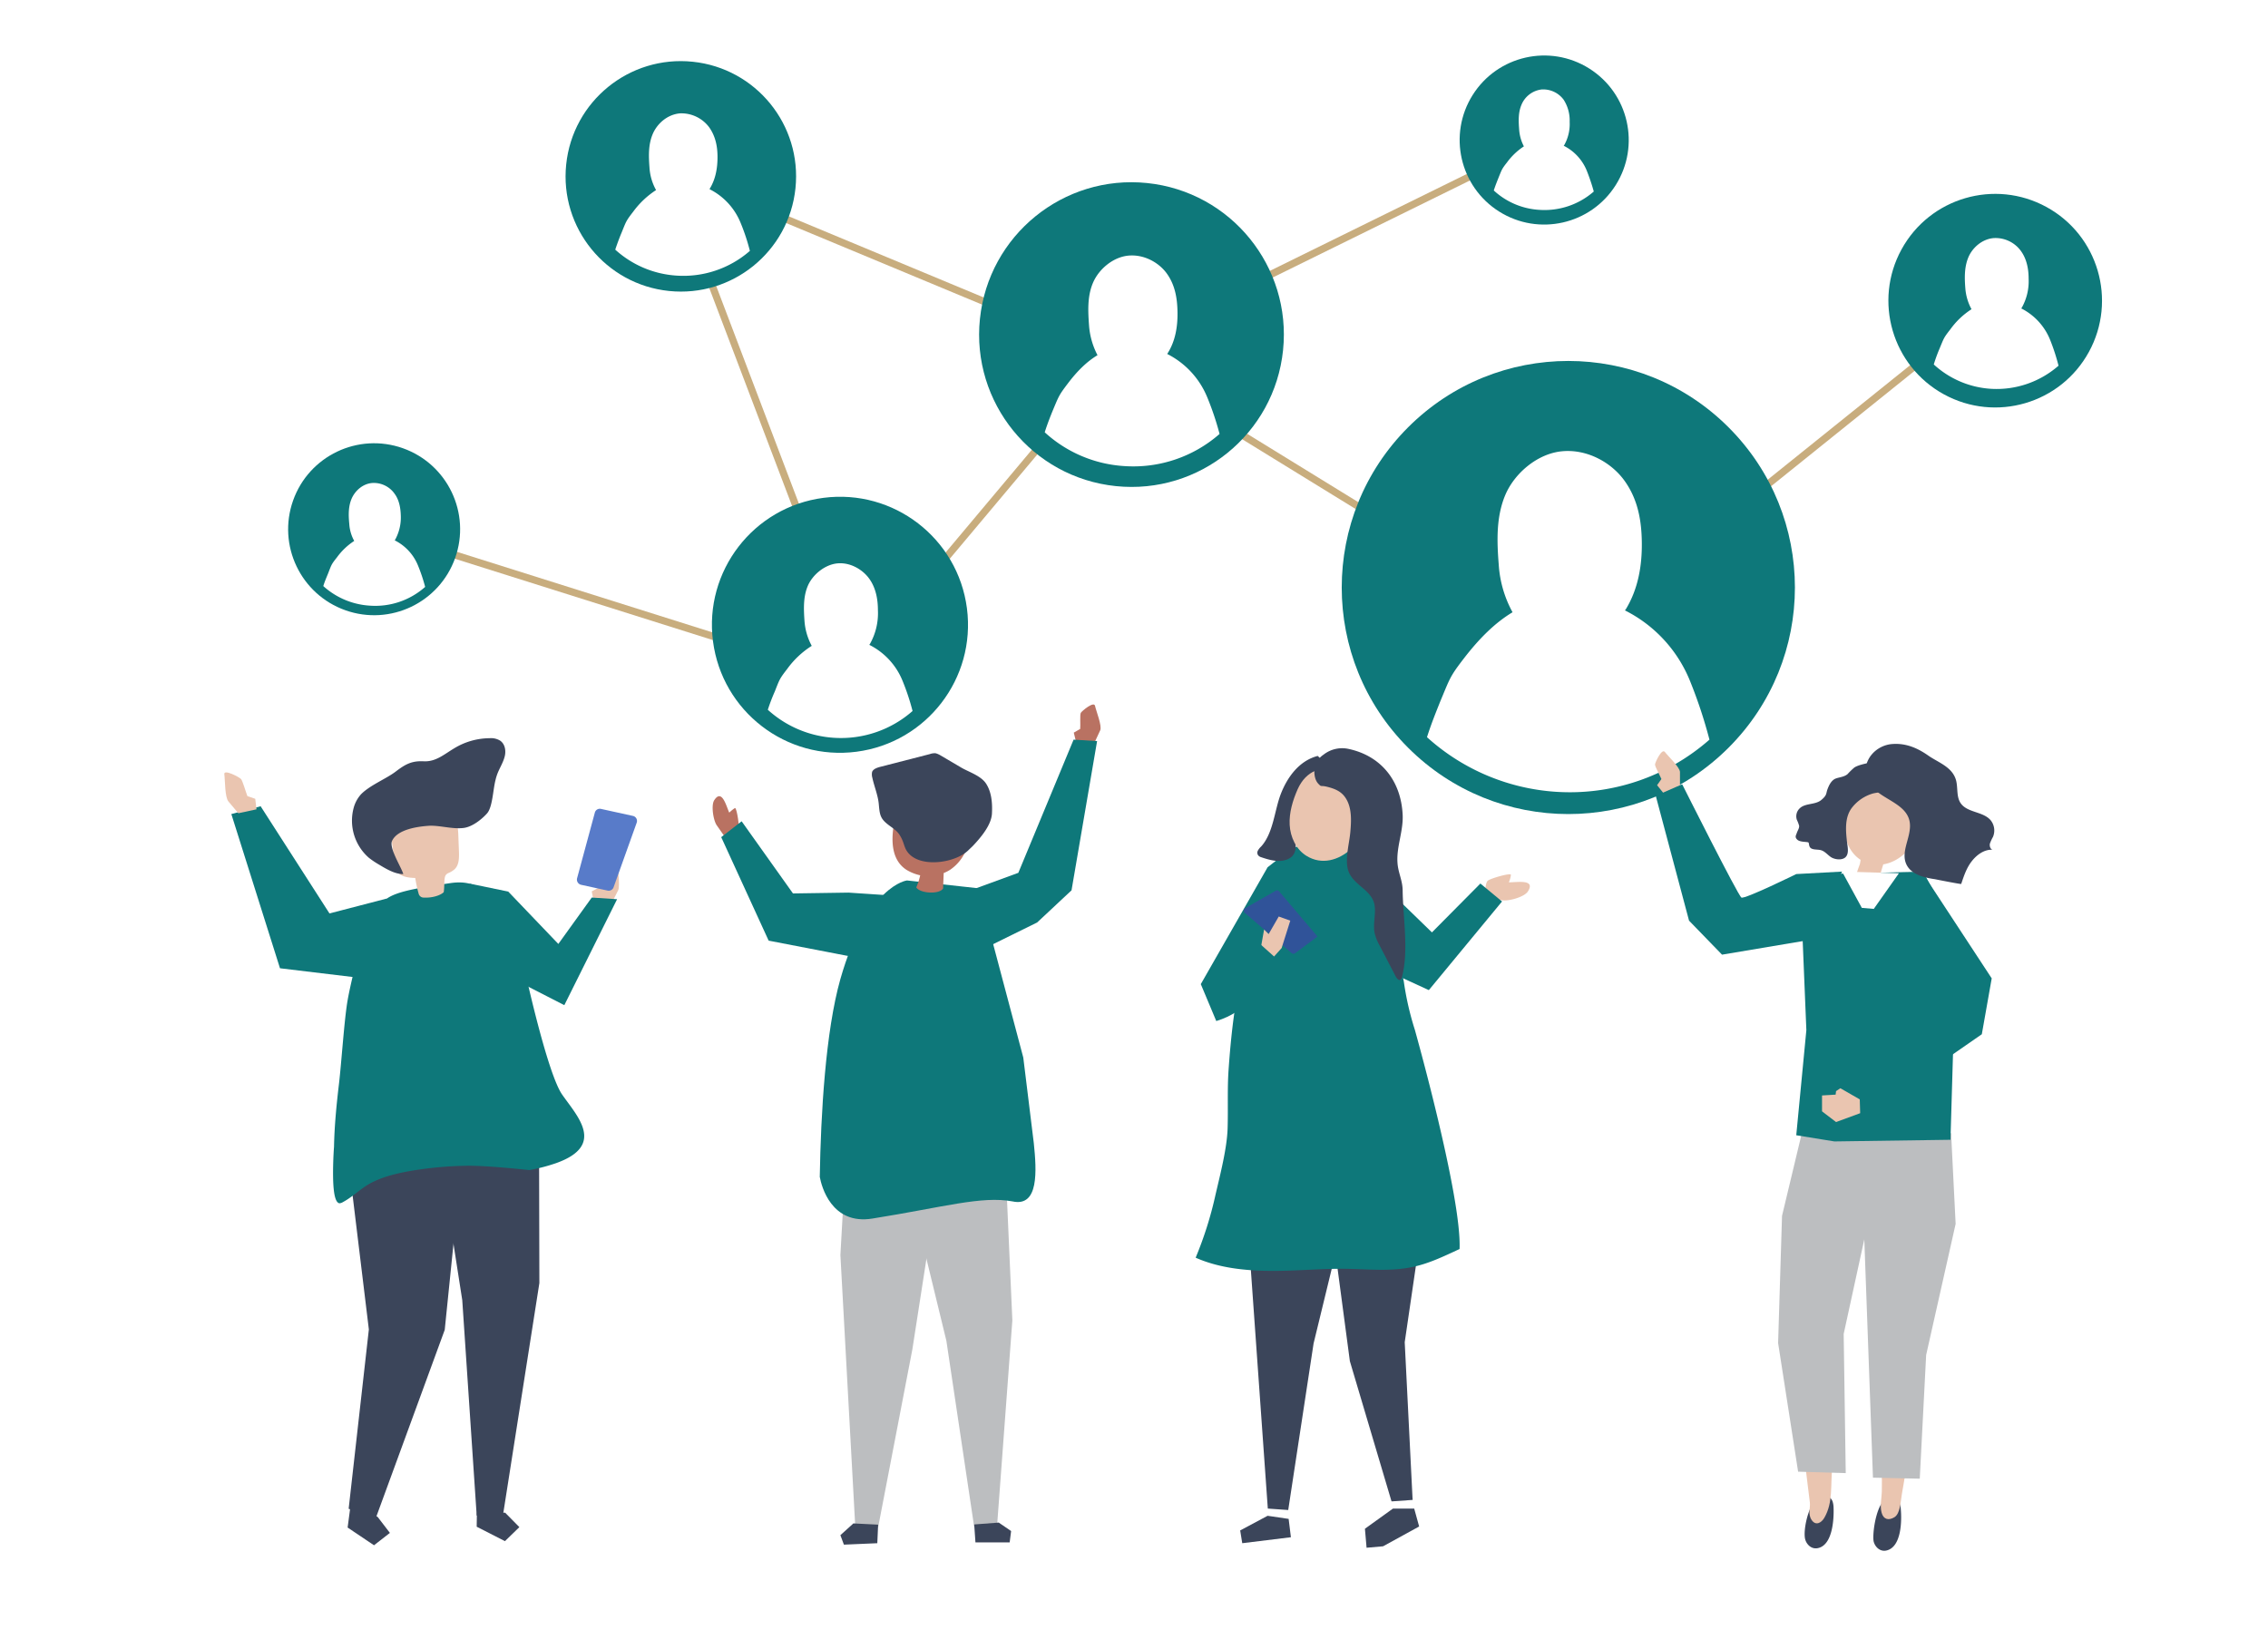 <svg xmlns="http://www.w3.org/2000/svg" viewBox="0 0 1100 800"><g><rect width="1100" height="800" fill="#fff"></rect></g><g><polygon points="643.5 580.7 694.1 563.7 681.3 651.1 685.1 727 685.2 727.5 685.1 727.5 685.1 727.6 675.2 728.3 675.2 728.3 674.9 728.3 654.7 660.3 645.1 588.1 645.1 588.1 643.5 580.7" fill="#3b455a"></polygon><polygon points="675.6 731.8 685.9 731.8 688.3 740.5 688 740.6 688.1 740.6 670.8 750.1 662.8 750.8 662 741.6 664.2 740 675.6 731.8" fill="#3b455a"></polygon><polygon points="604.2 581.2 614.9 731.8 624.8 732.5 637.1 651.7 656.6 571.5 604.2 581.2" fill="#3b455a"></polygon><polygon points="614.8 735.3 601.5 742.4 602.5 748.6 626.1 745.7 625 736.8 614.8 735.3" fill="#3b455a"></polygon><path d="M707.9,605.9c1.1-25.4-21.7-106.4-21.7-106.4h0a143,143,0,0,1-5.3-23.1c-.8-5.5-17.3-68.3-16.2-68.4-11.4.9-33.4-1.8-41.9,6.3l-.7.7c-6.5,7.5-10,22.7-13.1,32.1a240.2,240.2,0,0,0-9.3,37.6c-1.9,11.2-3,22.5-3.8,33.8-.7,9.7-.2,19.3-.5,28.9s-3.5,22-5.9,32.3a178.9,178.9,0,0,1-9.6,30.4c11.3,5,23.9,6.3,36.3,6.4s24.8-1.2,37.1-1c10.5.2,21.1,1.3,31.3-.8,8.2-1.6,15.7-5.3,23.3-8.8Z" fill="#0e787a"></path><path d="M728.5,436.7c3,.6,10.7-1.5,12.5-4.2,4.1-6.3-5.6-4.4-9.2-4.5a12.1,12.1,0,0,0,1-3.6c.2-1.2-10.3,1.8-11.3,2.9s-1.3,4.6-1.1,8Z" fill="#eac5b0"></path><polygon points="650.1 460.6 693 480.3 728.5 437.3 718 428.6 694.5 452.3 666.2 424.8 639.2 425.9 650.1 460.6" fill="#0e787a"></polygon><polygon points="622.1 415 614.8 420.7 582.4 477.4 605 486.1 618.3 436.9 624.1 424.1 622.1 415" fill="#0e787a"></polygon><path d="M639,454.3l-18.6-21.9a1.3,1.3,0,0,0-1.7-.3h0L604,440.5a1.4,1.4,0,0,0-.3,2.3l22.7,19.5a1.4,1.4,0,0,0,1.6.2Z" fill="#305399"></path><polygon points="621.6 459.9 625.8 446.6 620.2 444.6 615.3 453.1 613.1 450.9 611 462.7 616.5 465.6 621.6 459.9" fill="#eac5b0"></polygon><path d="M610.8,457.6c-6.3,5.5-12.6,10.9-18.4,16.9-2.6,2.7-6.1,1.5-10,2.9l7.5,17.9c15.1-4.6,21.5-15.3,29.6-29.9Z" fill="#0e787a"></path><path d="M646.1,379.9c-5.8.2-13.4,4-15.7,9.8-1.1,2.7-.5,5.5-1.8,8.4-2.5,5.8,3.5,15.7-4.3,18.8-4,1.6-8.6.3-12.7-1.1a2.9,2.9,0,0,1-1.3-.8,2.1,2.1,0,0,1-.2-2.4,7.8,7.8,0,0,1,1.6-2c6-6.7,6.4-17.6,9.6-25.7s8.9-15.9,17.8-18.2c3.8,3.4,6.2,6.7,6.5,11.7Z" fill="#3b455a"></path><path d="M633.7,415.2c-5.1-3.1-7.9-9.2-8.2-15.1s1.5-11.9,3.9-17.3c8.2-18.2,31.1-9.2,34.3,7.8C666.4,405.4,648.5,424.3,633.7,415.2Z" fill="#eac5b0"></path><path d="M659.8,429.8c-2.4-2.1-4.8-4.2-5.9-7.5-1.7-5.4.5-13,1-18.5s.9-12.1-2.4-16.9c-2.1-3.1-5.2-4.3-8.7-5.2s-2.7.3-4.4-1.5-2-4.6-1.9-6.4a9.8,9.8,0,0,1,4.4-7.7,14.6,14.6,0,0,1,12.2-2.8c15.8,3.4,25.4,15.5,26.2,31.9.4,7.9-3.1,15.7-2.5,23.4.3,4.7,2.4,8.3,2.5,13.2.1,12.8,3.1,29.9-.4,42.3a2.1,2.1,0,0,1-.7,1.2c-.8.4-1.7-.6-2.2-1.5l-7.8-15a23.7,23.7,0,0,1-2.5-6.2c-1.1-5.4,1.6-11.5-1-16.4C664.3,433.5,662,431.7,659.8,429.8Z" fill="#3b455a"></path><rect x="378.9" y="246.4" width="196.7" height="3.5" transform="translate(-19.5 454.5) rotate(-50)" fill="#c8ad7e"></rect><rect x="295.8" y="171.7" width="3.5" height="243.42" transform="translate(-71.8 489) rotate(-72.5)" fill="#c8ad7e"></rect><circle cx="181.5" cy="256.8" r="41.7" transform="translate(-121.2 342.1) rotate(-70.5)" fill="#0e787a"></circle><rect x="367.8" y="76.1" width="3.5" height="252.25" transform="translate(-47.7 144.3) rotate(-20.8)" fill="#c8ad7e"></rect><rect x="433" y="14.2" width="3.5" height="229.07" transform="translate(148.7 480.4) rotate(-67.4)" fill="#c8ad7e"></rect><rect x="523.8" y="118.4" width="237.1" height="3.5" transform="translate(13 296.1) rotate(-26.2)" fill="#c8ad7e"></rect><rect x="650.5" y="110.2" width="3.5" height="262.52" transform="translate(104.9 670.7) rotate(-58.4)" fill="#c8ad7e"></rect><rect x="735.2" y="226.5" width="261.8" height="3.5" transform="translate(48 592.8) rotate(-38.8)" fill="#c8ad7e"></rect><circle cx="549.1" cy="162.4" r="73.9" transform="translate(330.8 691.8) rotate(-84.1)" fill="#0e787a"></circle><circle cx="968.2" cy="146.2" r="51.8" transform="translate(374.5 924.9) rotate(-61.3)" fill="#0e787a"></circle><circle cx="330.4" cy="85.6" r="55.9" transform="translate(211.1 405.4) rotate(-84.1)" fill="#0e787a"></circle><circle cx="748.7" cy="67.7" r="41" transform="translate(292.7 665.4) rotate(-57.8)" fill="#0e787a"></circle><circle cx="760.6" cy="285" r="109.9" transform="translate(21.3 621.3) rotate(-45)" fill="#0e787a"></circle><circle cx="407.6" cy="302.7" r="62.1" transform="translate(-35.8 55.4) rotate(-7.4)" fill="#0e787a"></circle><path d="M530.9,360.1l2.7-5.8c1-2.1-2-9.5-2.5-11.9s-6.4,2.5-6.9,3.4-.1,5.9-.3,7.8l-3.1,1.8,1.1,4.5Z" fill="#b97262"></path><polygon points="488.4 581.9 491 640.5 483.6 740 472.5 740.8 459 650.4 440.4 573.9 488.4 581.9" fill="#bcbec0"></polygon><polygon points="473.1 748.2 489.7 748.2 490.4 742.7 484.4 738.6 472.5 739.5 473.1 748.2" fill="#3b455a"></polygon><polygon points="410.1 564.5 407.6 608.8 414.8 740.3 425.9 740.9 442.5 654.6 457.2 560 410.1 564.5" fill="#bcbec0"></polygon><polygon points="425.5 748.6 409.3 749.3 407.6 744.7 413.9 739 425.9 739.6 425.5 748.6" fill="#3b455a"></polygon><path d="M474.5,430.9l-34.6-3.8s-19.2,2.1-32.3,47.8c-7.2,25.4-9.5,65.5-10,96,.8,4.4,5.6,23.5,25.6,20.2,34.5-5.5,52.9-11.1,67.9-8.3,12.8,2.8,11.7-14.8,10.3-28.3L496.3,513Z" fill="#0e787a"></path><path d="M467.8,387.8c-8.7-1.9-17.7-3.7-26.4-1.9-1.9.4-3.9,1-5,2.7a6.6,6.6,0,0,0-.8,2.1c-2.2,8.2-5,20.3.4,27.8a13.4,13.4,0,0,0,3.9,3.6,21.8,21.8,0,0,0,6.4,2.5,31.2,31.2,0,0,1-1.9,5.9c2,3,11.3,3.4,13,.5l.3-7.5a17.3,17.3,0,0,0,3.3-1.7,21.3,21.3,0,0,0,8.1-11c1.6-4.9,4-9.5,5.5-14.4.5-1.8,1-3.9,0-5.5s-3.1-2.3-5.1-2.7Z" fill="#b97262"></path><path d="M471.7,410.5c4.1-4.3,9.1-10.3,9.4-15.8s-.3-10.6-2.8-14.5-8.4-5.7-12-7.8l-10.2-6a9.4,9.4,0,0,0-2.3-1,6.8,6.8,0,0,0-2.8.4L426.9,372c-1.5.4-3.3,1-3.9,2.4a5.7,5.7,0,0,0,.1,2.9c.9,4.2,2.7,8.4,3.1,12.6s.5,6.4,3,8.8,5.3,3.5,7.1,6.3,1.9,4.5,2.9,6.7c4.7,9.9,23.7,7.3,30.3.9Z" fill="#3b455a"></path><polygon points="461.1 435.4 493.9 423.4 520.7 358.8 532.1 359.5 519.7 431.9 503 447.5 455.1 471.1 461.1 435.4" fill="#0e787a"></polygon><path d="M347.6,400.3c-1.6-2.3-2.8-9.6-1.2-12.1,3.8-5.9,5.9,3.1,7.3,6a18.6,18.6,0,0,1,2.7-2.2c.9-.6,2.4,9.4,1.8,10.7-1.3,3-3.4,2.8-6.2,3.9Z" fill="#b97262"></path><polygon points="425.6 466.5 372.8 456.3 349.8 406.1 359.7 398.4 384.6 433.4 411.6 433 436.5 434.7 425.6 466.5" fill="#0e787a"></polygon><path d="M296.9,437.6s2.9-5.6,2.9-5.7c1.1-2-.4-13.2-.8-15.6s-7.7,5.8-8.2,6.7-.4,5.8-.6,7.7l-3.2,1.7.9,4.6Z" fill="#eac5b0"></path><polygon points="169.5 734.2 168.6 741 181.4 749.6 189.1 743.6 183.2 735.9 170.4 727.4 169.5 734.2" fill="#3b455a"></polygon><polygon points="169.1 731.9 178.9 644.9 167.1 547.6 169.7 526.9 222.6 524.8 224.5 558.6 215.7 645.1 182.3 736.3 169.1 731.9" fill="#3b455a"></polygon><polygon points="227.6 428.6 246.5 432.5 270.8 457.9 287 435.4 299.3 436.2 273.7 487.6 241.5 471.1 227.6 428.6" fill="#0e787a"></polygon><polygon points="261.4 534.6 261.6 622.4 243.9 735.3 231.2 735.2 224.2 630.7 207.9 526.2 261.4 534.6" fill="#3b455a"></polygon><polygon points="231.2 740.6 244.9 747.6 251.9 740.8 245 733.8 231.3 733.7 231.2 740.6" fill="#3b455a"></polygon><path d="M161.6,564.4c.1-3.8.3-6.9.4-8.1.2-10.2,1.2-20.4,2.4-30.5s2.6-31.6,4.2-40.6c1.3-7.5,5.7-26.1,9-33,8-17.1,5.5-18.7,40.8-23.8,15.4-2.3,19.1,7.4,31.7,18.4,1.3,1.1,1.2,7.6,1.5,9.4s1.1,6,1.7,9,1,4.8,1.6,7.1h0s10.6,48.3,17.7,58.6,21.5,24.6-2.8,33.3a84,84,0,0,1-13.1,3.4s-19.8-2.2-30-2.1a176.9,176.9,0,0,0-28.1,2.6c-6.1,1.1-12.4,2.6-18,5.4s-9,6.8-14.4,9.7a3.3,3.3,0,0,1-1.6.5C161.5,583.2,161.4,572.4,161.6,564.4Z" fill="#0e787a"></path><path d="M215.2,432.8c-1.4,1.4-5.3,2.9-10,2.6a2.5,2.5,0,0,1-2.1-1.7,63.3,63.3,0,0,1-1.7-7.8c-3.5-.1-7.6-.6-9.2-3.8a10.1,10.1,0,0,1-.8-3.1c-.5-4.5-1.1-9-1.7-13.5a12.4,12.4,0,0,1,0-4.7c.8-2.7,3.2-4.5,5.7-5.7,6.2-3.2,13.9-4,20.3-1.2a9.8,9.8,0,0,1,4.5,3.2c1.8,2.3,2,5.4,2.1,8.3l.3,7.9c.1,3.1,0,6.7-2.4,8.6s-3,1.3-4,2.6S215.7,430,215.2,432.8Z" fill="#eac5b0"></path><path d="M240.3,378.5a24,24,0,0,1,1.2-3.8c1.1-2.6,2.6-5,3.3-7.8s.1-6-2.2-7.6a8.5,8.5,0,0,0-5.2-1.2,33.3,33.3,0,0,0-17.1,4.9c-4.9,2.9-8.9,6.6-14.8,6.3s-9,1.5-13.6,5-12.5,6.6-16.8,11a16.1,16.1,0,0,0-3.6,6.7,23.9,23.9,0,0,0,7.4,24.1,42,42,0,0,0,4.9,3.3c3.5,2.1,7.8,4.7,11.8,4.6-.9-3.3-7.1-12.7-5.4-16.2,2.7-5.5,12.2-6.8,17.5-7.2s11.8,1.8,17.4,1c4-.6,8.4-4,11.1-7S239.1,383.1,240.3,378.5Z" fill="#3b455a"></path><polygon points="187.5 435.9 159.8 443.1 126.4 391.1 112.2 394.9 135.8 469.7 189.9 476.2 187.5 435.9" fill="#0e787a"></polygon><path d="M281.8,429.2l12.8,2.8a2.5,2.5,0,0,0,3-1.6l11.2-31.3a2.5,2.5,0,0,0-1.8-3.3l-15.5-3.4a2.5,2.5,0,0,0-3,1.8L279.9,426A2.6,2.6,0,0,0,281.8,429.2Z" fill="#587bc9"></path><path d="M115.6,394.5l-4.8-5.7c-1.8-2.1-1.6-10.5-2-13.2s7.3,1.4,8.1,2.3,2.3,6.3,3.1,8.3l3.8,1.3.6,5.1Z" fill="#eac5b0"></path><path d="M179.4,293.8a36.4,36.4,0,0,0,26.8-9.1,81.3,81.3,0,0,0-3.4-10.2,23.5,23.5,0,0,0-11.4-12.4c.1,0,.1-.1.2-.2a22.4,22.4,0,0,0,2.8-11.6c-.1-3.7-.7-7.7-3.1-10.9a12.3,12.3,0,0,0-10.8-5.1c-4.7.4-8.4,3.9-10,7.7s-1.5,8-1.1,12.1a19.5,19.5,0,0,0,2.4,8.3,31.6,31.6,0,0,0-8.4,8c-2.7,3.4-2.6,3.5-4.2,7.6-.8,2-1.7,4-2.4,6.3A37,37,0,0,0,179.4,293.8Z" fill="#fff"></path><path d="M328.2,133.7a49,49,0,0,0,35.5-12,98.5,98.5,0,0,0-4.5-13.6,31.5,31.5,0,0,0-15-16.3v-.2c2.9-4.7,3.8-10.1,3.8-15.4s-1-10.1-4-14.4A16.8,16.8,0,0,0,329.7,55c-6.2.6-11.1,5.1-13.2,10.2s-1.9,10.6-1.5,16a25.6,25.6,0,0,0,3.2,11,42.1,42.1,0,0,0-11.1,10.5c-3.5,4.5-3.4,4.7-5.6,10.1-1.1,2.6-2.1,5.3-3.1,8.3A48.8,48.8,0,0,0,328.2,133.7Z" fill="#fff"></path><path d="M404.5,357.9a52.5,52.5,0,0,0,38.1-13,112,112,0,0,0-4.8-14.5,33.6,33.6,0,0,0-16.2-17.6c.1-.1.1-.2.2-.2a30.4,30.4,0,0,0,4-16.5c0-5.4-1-11-4.3-15.5s-9.3-7.9-15.4-7.3-12,5.5-14.3,10.9-2,11.4-1.6,17.2a29.9,29.9,0,0,0,3.5,11.9,43.2,43.2,0,0,0-11.9,11.2c-3.8,4.9-3.7,5.1-6,10.9a91.8,91.8,0,0,0-3.4,8.9A52.6,52.6,0,0,0,404.5,357.9Z" fill="#fff"></path><path d="M965.5,188.6a45.6,45.6,0,0,0,32.9-11.2,97.8,97.8,0,0,0-4.1-12.6,29.3,29.3,0,0,0-14-15.2l.2-.2a26.2,26.2,0,0,0,3.4-14.2c0-4.7-.9-9.5-3.7-13.4a15.2,15.2,0,0,0-13.3-6.3c-5.7.5-10.4,4.8-12.3,9.5s-1.8,9.8-1.4,14.8a25.2,25.2,0,0,0,3,10.2,37.9,37.9,0,0,0-10.3,9.8c-3.3,4.2-3.1,4.3-5.2,9.3a77.1,77.1,0,0,0-2.8,7.7A45.1,45.1,0,0,0,965.5,188.6Z" fill="#fff"></path><path d="M545.4,226.1a63.4,63.4,0,0,0,46.1-15.6,139.8,139.8,0,0,0-5.9-17.6,40.9,40.9,0,0,0-19.5-21.2l.2-.3c3.8-6,4.9-13,4.8-19.9s-1.2-13.2-5.1-18.7-11.2-9.5-18.7-8.8-14.4,6.6-17.2,13.2-2.4,13.8-1.9,20.8a36.9,36.9,0,0,0,4.1,14.3c-5.2,3.1-9.9,7.8-14.3,13.6s-4.4,6.1-7.3,13c-1.4,3.4-2.8,7-4,10.8A62.8,62.8,0,0,0,545.4,226.1Z" fill="#fff"></path><path d="M746.6,101.8A36.3,36.3,0,0,0,773,92.9a99.7,99.7,0,0,0-3.4-10.1,23.3,23.3,0,0,0-11.2-12.1l.2-.2a20.9,20.9,0,0,0,2.7-11.4,18.6,18.6,0,0,0-2.9-10.7,12.3,12.3,0,0,0-10.7-5,12.1,12.1,0,0,0-9.8,7.5c-1.6,3.8-1.4,7.9-1.1,11.9a20.5,20.5,0,0,0,2.3,8.2,31.5,31.5,0,0,0-8.2,7.8c-2.6,3.3-2.5,3.5-4.1,7.4-.8,2-1.6,4-2.3,6.2A35.6,35.6,0,0,0,746.6,101.8Z" fill="#fff"></path><path d="M754.7,384.1a102.6,102.6,0,0,0,74.4-25.3,230.5,230.5,0,0,0-9.4-28.4,65.9,65.9,0,0,0-31.6-34.3l.4-.5c6-9.8,7.9-21.1,7.8-32.2s-2-21.3-8.4-30.2-18.1-15.4-30.2-14.3-23.3,10.8-27.7,21.4-4,22.3-3.1,33.6a55.3,55.3,0,0,0,6.7,23.1c-8.5,5.1-16.1,12.7-23.3,22s-7,9.9-11.7,21.1c-2.2,5.5-4.5,11.2-6.5,17.5A103.2,103.2,0,0,0,754.7,384.1Z" fill="#fff"></path><path d="M913.5,728.1a4.5,4.5,0,0,1,7.8.9,10.7,10.7,0,0,1,.6,3.1c.5,5.4.4,18.2-6.8,20-3,.8-5.5-1.4-6.3-4.1S909.4,732.6,913.5,728.1Z" fill="#3b455a"></path><path d="M910.9,646.8l.4,32.9c-.4,14.6,1.8,29.3,1.4,43.9-.1,3.3-1,6.9-.1,10.2s3.4,3.9,6.2,2.2,3-7.4,3.6-11.1c1.7-10.4,3.6-20.7,5.4-31,.8-5.1-.9-12.2-.5-17.3l5.3-27.5Z" fill="#eac5b0"></path><polygon points="948.5 593.7 934.2 657.3 931.1 717.3 908.4 716.8 902.3 548.9 946.3 549.7 948.5 593.7" fill="#bcbec0"></polygon><path d="M881,726.9c1.3-1.2,2.7-1.9,4.3-1.5a4.7,4.7,0,0,1,3.5,2.9,10.6,10.6,0,0,1,.5,3.1c.2,5.4-.4,18.2-7.7,19.6-3,.6-5.4-1.7-6.1-4.4C874.5,742.4,876.8,731.2,881,726.9Z" fill="#3b455a"></path><path d="M893,651.4l-2,32.9c-.1,9.1-1.3,18.1-2.3,27.2s.5,17.2-3.9,24.8c-1.4,2.4-4.1,4-6.1,1.1s-.6-6-.9-8.5c-1.2-10.4-2.6-20.8-3.9-31.2-.6-5.1,1.5-12.1,1.4-17.3l-4.1-27.7Z" fill="#eac5b0"></path><polygon points="864.3 589.8 862.4 651.5 872.1 713.9 895.2 714.6 894.2 647.1 906.4 591.1 910.5 554.4 873.8 550.1 864.3 589.8" fill="#bcbec0"></polygon><polygon points="893.2 423.8 932.7 422.8 955.6 465.4 947.4 505.2 946 552.9 889.7 553.7 871.2 550.7 876.1 499.7 873.3 431.7 893.2 423.8" fill="#0e787a"></polygon><polygon points="934 425.8 966 474.6 961.2 501.7 911.6 536.1 902.3 527.9 935.4 486 934.2 459.5 934 425.8" fill="#0e787a"></polygon><path d="M898.4,387c7.8-16.6,29.8-7.7,32.8,8.1,2,10.3-7.1,22.5-17.8,24.2-.1.4-1.2,3.8-1.2,4.1a39.4,39.4,0,0,1-1,4.7c-.2.6-9-2.1-10-2.4a1.5,1.5,0,0,1-.9-.6c-.3-.6,1.5-5.2,1.7-5.8s.3-1.5.4-2.2c-4.8-3.1-7.4-8.7-7.8-14.2S896.1,391.9,898.4,387Z" fill="#eac5b0"></path><path d="M914.9,373a8.6,8.6,0,0,1,1.5,4.9,7.6,7.6,0,0,1-.1,3c-1.3,3.8-5.1,3.2-8.2,4.1a19.9,19.9,0,0,0-9.8,6.7c-3.8,4.8-3.1,11.6-2.4,17.4.3,2.1.9,5.2-.9,6.8s-5.4,1-7.1-.2-2.9-2.8-4.8-3.3-4.8.1-5.5-1.9c-.2-.5-.2-1.1-.4-1.7s-3.9-.1-5.4-1.4-.7-2.2-.3-3.4,1.2-2.2,1.1-3.4a17.2,17.2,0,0,0-1.1-2.9,5.3,5.3,0,0,1,1.4-5.6c2.7-2.6,7.5-1.6,10.4-4s2.3-3.2,3-5.1,1.6-3.8,3.2-4.9,4.6-.9,6.6-2.6a33.4,33.4,0,0,1,3.3-3.2c1.7-1.1,4.9-1.8,6.9-2.2A8.5,8.5,0,0,1,914.9,373Z" fill="#3b455a"></path><path d="M926.3,402c-.5,5.7-4,11.5-1.9,16.8s8.5,6.9,14.1,7.7c.9.2,12.6,2.5,12.7,2.3,1.3-3.9,2.6-7.8,5.1-11s6.1-5.8,10.1-5.6c-1.1-.3-1.5-1.8-1.3-2.9a19.6,19.6,0,0,1,1.5-3.3,7.9,7.9,0,0,0-1.2-8.2c-3.8-4.3-11.5-3.5-14.6-8.4-1.9-3-1.2-7-2-10.5-1.6-6.8-8.6-8.9-13.6-12.4s-10.5-6-17.1-5.6c-8.2.4-15.1,8-12.8,16.1,2.9,10.4,19,11.2,20.9,21.6A12.9,12.9,0,0,1,926.3,402Z" fill="#3b455a"></path><polygon points="921 423.6 908.8 440.9 903 440.4 893.4 422.8 921 423.6" fill="#fff"></polygon><polygon points="902 533.3 902.2 540 890.5 544.3 883.7 539.1 883.7 531.4 890.3 531 890.5 529.3 892.6 527.9 902 533.3" fill="#eac5b0"></polygon><path d="M893.4,422.8,871.2,424s-25,12.3-26.6,11.4-28.7-54.9-28.7-54.9l-13.2,4.2,16.5,61.9,16,16.5,45.2-7.6Z" fill="#0e787a"></path><path d="M814.8,380.9v-6.4c0-2.3-5.8-7.7-7.3-9.7s-4.7,5-4.8,6,2.4,5.4,3.1,7.1l-2.1,3,2.9,3.6Z" fill="#eac5b0"></path></g></svg>